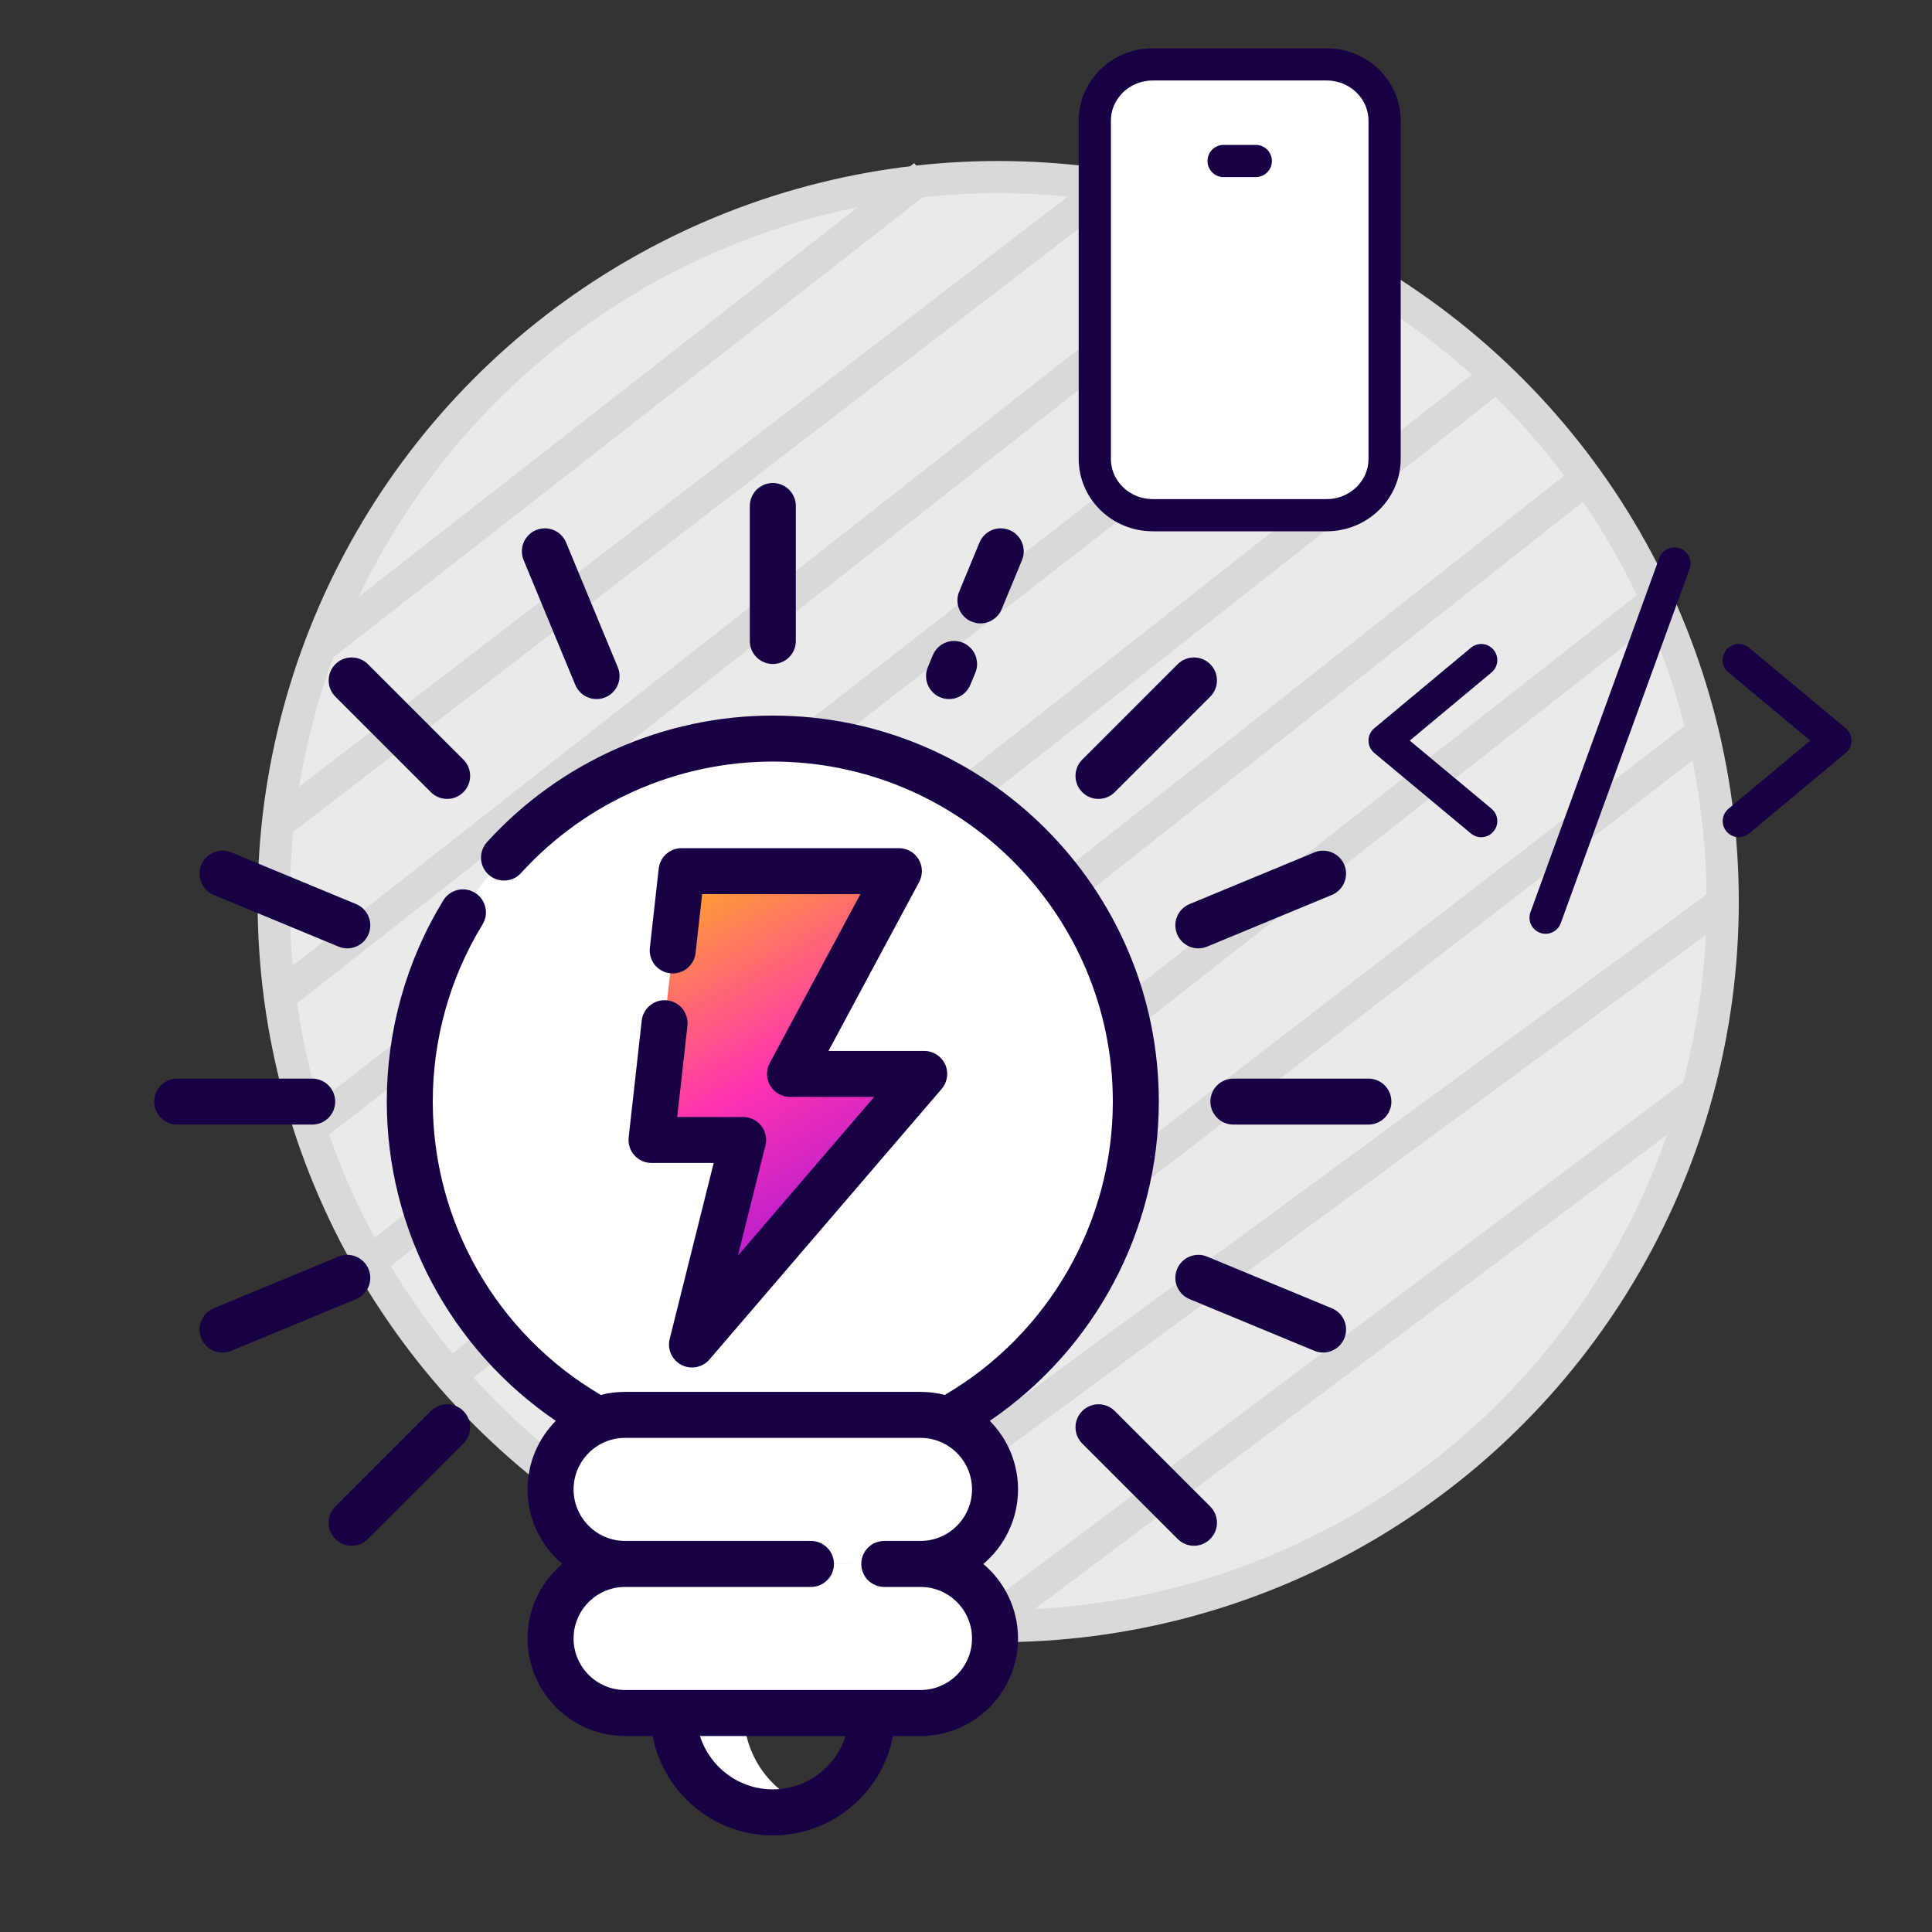 <svg width="60" height="60" viewBox="0 0 60 60" fill="none" xmlns="http://www.w3.org/2000/svg">
<rect x="0" y="0" width="60" height="60" fill="#333333" stroke="none"/>
<circle cx="31" cy="28" r="22.5" fill="#EAEAEA" stroke="#D9D9D9"/>
<path d="M8.46 25.7L34.22 5.92" stroke="#D9D9D9"/>
<path d="M9.84 20.18L28.7 5.46" stroke="#D9D9D9"/>
<path d="M8.92 30.76L38.82 7.3" stroke="#D9D9D9"/>
<path d="M9.84 34.9L42.96 9.14" stroke="#D9D9D9"/>
<path d="M11.68 39.04L46.18 11.9" stroke="#D9D9D9"/>
<path d="M13.98 42.72L48.941 15.12" stroke="#D9D9D9"/>
<path d="M17.2 45.48L51.24 18.8" stroke="#D9D9D9"/>
<path d="M20.42 47.78L52.62 22.94" stroke="#D9D9D9"/>
<path d="M24.1 49.62L53.54 28" stroke="#D9D9D9"/>
<path d="M30.54 50.54L52.62 33.98" stroke="#D9D9D9"/>
<g clip-path="url(#clip0_651_2721)">
<path d="M29.423 44.097C32.911 42.18 35.273 38.472 35.273 34.211C35.273 27.985 30.226 22.937 24 22.937C17.773 22.937 12.726 27.985 12.726 34.211C12.726 38.472 15.088 42.18 18.576 44.097" fill="white"/>
<path d="M35.274 34.211C35.274 38.472 32.911 42.18 29.424 44.097H26.674C26.674 44.097 31.927 40.887 31.927 34.211C31.927 26.308 27.07 22.937 24 22.937C30.227 22.937 35.274 27.985 35.274 34.211Z" fill="white"/>
<path d="M28.587 43.94H19.413C18.135 43.94 17.099 44.977 17.099 46.255C17.099 47.533 18.135 48.57 19.413 48.57H28.587C29.865 48.57 30.902 47.533 30.902 46.255C30.902 44.977 29.865 43.94 28.587 43.94Z" fill="white"/>
<path d="M28.587 48.57H19.413C18.135 48.57 17.099 49.606 17.099 50.885C17.099 52.163 18.135 53.2 19.413 53.2H28.587C29.865 53.2 30.902 52.163 30.902 50.885C30.902 49.606 29.865 48.57 28.587 48.57Z" fill="white"/>
<path d="M23.101 53.199H20.914C20.914 54.904 22.296 56.286 24 56.286C24.386 56.286 24.754 56.214 25.094 56.086C23.929 55.644 23.101 54.519 23.101 53.199Z" fill="white"/>
<path d="M27.915 27.054L24.534 33.352H28.702L21.49 41.755L23.078 35.403H20.233L21.167 27.054H27.915Z" fill="url(#paint0_linear_651_2721)"/>
<path d="M20.719 31.067C20.327 31.023 19.973 31.305 19.929 31.697L19.524 35.324C19.501 35.526 19.566 35.728 19.701 35.879C19.837 36.031 20.03 36.117 20.234 36.117H22.164L20.798 41.581C20.718 41.903 20.869 42.237 21.163 42.389C21.267 42.443 21.379 42.469 21.491 42.469C21.694 42.469 21.894 42.382 22.033 42.22L29.244 33.817C29.426 33.606 29.468 33.307 29.352 33.054C29.235 32.8 28.982 32.638 28.703 32.638H25.729L28.545 27.392C28.664 27.17 28.658 26.903 28.529 26.687C28.4 26.472 28.167 26.34 27.916 26.34H21.167C20.803 26.34 20.498 26.613 20.457 26.974L20.182 29.437C20.138 29.829 20.42 30.183 20.812 30.226C21.205 30.27 21.558 29.988 21.602 29.596L21.806 27.768H26.721L23.905 33.014C23.786 33.236 23.792 33.503 23.921 33.719C24.05 33.934 24.283 34.066 24.534 34.066H27.148L22.916 38.997L23.771 35.577C23.825 35.363 23.777 35.137 23.642 34.964C23.506 34.79 23.299 34.689 23.078 34.689H21.032L21.349 31.856C21.393 31.464 21.111 31.11 20.719 31.067Z" fill="#170144"/>
<path d="M35.988 34.211C35.988 27.601 30.61 22.223 24 22.223C20.628 22.223 17.393 23.655 15.124 26.153C14.859 26.445 14.88 26.896 15.172 27.162C15.464 27.427 15.916 27.405 16.181 27.113C18.18 24.913 21.03 23.651 24 23.651C29.823 23.651 34.56 28.388 34.56 34.211C34.56 37.964 32.568 41.426 29.342 43.321C29.1 43.259 28.847 43.226 28.587 43.226H19.413C19.153 43.226 18.9 43.259 18.658 43.321C15.432 41.426 13.44 37.964 13.44 34.211C13.44 32.263 13.975 30.36 14.986 28.707C15.192 28.371 15.086 27.931 14.749 27.725C14.413 27.519 13.973 27.625 13.767 27.962C12.619 29.839 12.012 32 12.012 34.211C12.012 38.203 13.998 41.906 17.261 44.126C16.719 44.673 16.384 45.426 16.384 46.255C16.384 47.182 16.804 48.014 17.463 48.57C16.804 49.126 16.384 49.957 16.384 50.884C16.384 52.555 17.743 53.913 19.413 53.913H20.268C20.603 55.669 22.148 57 24 57C25.852 57 27.397 55.669 27.733 53.914H28.587C30.257 53.914 31.616 52.555 31.616 50.885C31.616 49.957 31.196 49.126 30.538 48.57C31.196 48.014 31.616 47.182 31.616 46.255C31.616 45.426 31.281 44.673 30.739 44.126C34.002 41.906 35.988 38.203 35.988 34.211ZM24 55.571C22.941 55.571 22.042 54.874 21.738 53.913H26.262C25.958 54.874 25.059 55.571 24 55.571ZM27.462 47.855C27.068 47.855 26.748 48.175 26.748 48.57C26.748 48.964 27.068 49.284 27.462 49.284H28.587C29.469 49.284 30.187 50.002 30.187 50.884C30.187 51.767 29.469 52.485 28.587 52.485H19.413C18.531 52.485 17.813 51.767 17.813 50.884C17.813 50.002 18.531 49.284 19.413 49.284H25.184C25.579 49.284 25.899 48.964 25.899 48.57C25.899 48.175 25.579 47.855 25.184 47.855H19.413C18.531 47.855 17.813 47.137 17.813 46.255C17.813 45.372 18.531 44.654 19.413 44.654H28.587C29.469 44.654 30.187 45.372 30.187 46.255C30.187 47.137 29.469 47.855 28.587 47.855H27.462Z" fill="#170144"/>
<path d="M42.497 33.497H38.304C37.91 33.497 37.59 33.816 37.59 34.211C37.59 34.605 37.91 34.925 38.304 34.925H42.497C42.891 34.925 43.211 34.605 43.211 34.211C43.211 33.816 42.891 33.497 42.497 33.497Z" fill="#170144"/>
<path d="M10.41 34.211C10.41 33.817 10.091 33.497 9.696 33.497H5.503C5.109 33.497 4.789 33.817 4.789 34.211C4.789 34.605 5.109 34.925 5.503 34.925H9.696C10.091 34.925 10.41 34.606 10.41 34.211Z" fill="#170144"/>
<path d="M36.556 29.01C36.669 29.285 36.935 29.452 37.216 29.452C37.307 29.452 37.4 29.434 37.489 29.397L41.362 27.793C41.727 27.642 41.9 27.224 41.749 26.859C41.598 26.495 41.18 26.322 40.816 26.473L36.942 28.077C36.578 28.228 36.405 28.646 36.556 29.01Z" fill="#170144"/>
<path d="M11.445 39.412C11.294 39.047 10.876 38.874 10.512 39.025L6.638 40.629C6.274 40.78 6.101 41.198 6.252 41.563C6.366 41.838 6.632 42.004 6.912 42.004C7.003 42.004 7.096 41.986 7.185 41.949L11.059 40.345C11.423 40.194 11.596 39.776 11.445 39.412Z" fill="#170144"/>
<path d="M34.115 24.811C34.297 24.811 34.48 24.741 34.62 24.602L37.584 21.637C37.864 21.358 37.864 20.906 37.584 20.627C37.306 20.348 36.853 20.348 36.574 20.627L33.61 23.591C33.331 23.87 33.331 24.323 33.61 24.602C33.749 24.741 33.932 24.811 34.115 24.811Z" fill="#170144"/>
<path d="M13.381 43.82L10.416 46.785C10.137 47.064 10.137 47.516 10.416 47.795C10.556 47.935 10.739 48.005 10.921 48.005C11.104 48.005 11.287 47.935 11.426 47.795L14.391 44.831C14.67 44.551 14.67 44.099 14.391 43.82C14.112 43.541 13.66 43.541 13.381 43.82Z" fill="#170144"/>
<path d="M30.174 19.305C30.264 19.342 30.357 19.36 30.448 19.36C30.728 19.36 30.994 19.194 31.108 18.919L31.739 17.396C31.89 17.031 31.717 16.613 31.352 16.462C30.988 16.311 30.57 16.484 30.419 16.849L29.788 18.372C29.637 18.737 29.81 19.154 30.174 19.305Z" fill="#170144"/>
<path d="M29.201 21.656C29.29 21.693 29.383 21.71 29.474 21.71C29.754 21.71 30.02 21.544 30.134 21.269L30.29 20.894C30.441 20.529 30.268 20.111 29.903 19.96C29.539 19.809 29.121 19.982 28.97 20.347L28.814 20.722C28.663 21.087 28.836 21.505 29.201 21.656Z" fill="#170144"/>
<path d="M24 20.621C24.395 20.621 24.715 20.302 24.715 19.907V15.714C24.715 15.32 24.395 15 24 15C23.606 15 23.286 15.32 23.286 15.714V19.907C23.286 20.302 23.606 20.621 24 20.621Z" fill="#170144"/>
<path d="M17.866 21.269C17.98 21.544 18.246 21.71 18.526 21.71C18.617 21.71 18.71 21.693 18.799 21.656C19.164 21.505 19.337 21.087 19.186 20.723L17.581 16.849C17.43 16.485 17.012 16.311 16.648 16.462C16.284 16.613 16.111 17.031 16.262 17.396L17.866 21.269Z" fill="#170144"/>
<path d="M13.381 24.602C13.521 24.741 13.703 24.811 13.886 24.811C14.069 24.811 14.252 24.741 14.391 24.602C14.67 24.323 14.67 23.87 14.391 23.591L11.426 20.627C11.147 20.348 10.695 20.348 10.416 20.627C10.137 20.906 10.137 21.358 10.416 21.637L13.381 24.602Z" fill="#170144"/>
<path d="M34.62 43.82C34.341 43.541 33.889 43.541 33.61 43.82C33.331 44.099 33.331 44.551 33.61 44.831L36.574 47.795C36.714 47.935 36.897 48.005 37.08 48.005C37.262 48.005 37.445 47.935 37.584 47.795C37.864 47.516 37.864 47.064 37.584 46.785L34.62 43.82Z" fill="#170144"/>
<path d="M6.638 27.793L10.512 29.397C10.601 29.434 10.694 29.452 10.785 29.452C11.065 29.452 11.331 29.285 11.445 29.011C11.596 28.646 11.423 28.228 11.059 28.077L7.185 26.473C6.821 26.322 6.403 26.495 6.252 26.859C6.101 27.224 6.274 27.642 6.638 27.793Z" fill="#170144"/>
<path d="M41.362 40.63L37.489 39.025C37.124 38.874 36.706 39.047 36.556 39.412C36.405 39.776 36.578 40.194 36.942 40.345L40.816 41.949C40.905 41.986 40.998 42.004 41.089 42.004C41.369 42.004 41.635 41.838 41.749 41.563C41.9 41.198 41.727 40.78 41.362 40.63Z" fill="#170144"/>
</g>
<g clip-path="url(#clip1_651_2721)">
<path d="M46 20.5L43 23L46 25.5" stroke="#170144" stroke-linecap="round" stroke-linejoin="round"/>
<path d="M54 20.5L57 23L54 25.5" stroke="#170144" stroke-linecap="round" stroke-linejoin="round"/>
<path d="M52 17.5L48 28.5" stroke="#170144" stroke-linecap="round" stroke-linejoin="round"/>
</g>
<path d="M43 14.25V3.75C43 2.784 42.194 2 41.2 2L35.8 2C34.806 2 34 2.784 34 3.75V14.25C34 15.216 34.806 16 35.8 16H41.2C42.194 16 43 15.216 43 14.25Z" fill="white" stroke="#170144" stroke-linecap="round" stroke-linejoin="round"/>
<path d="M38 5H39" stroke="#170144" stroke-linecap="round" stroke-linejoin="round"/>
<defs>
<linearGradient id="paint0_linear_651_2721" x1="21" y1="25.5" x2="29" y2="40" gradientUnits="userSpaceOnUse">
<stop stop-color="#FFC408"/>
<stop offset="0.5" stop-color="#FF33B0"/>
<stop offset="1" stop-color="#870EE5"/>
</linearGradient>
<clipPath id="clip0_651_2721">
<rect width="42" height="42" fill="white" transform="translate(3 15)"/>
</clipPath>
<clipPath id="clip1_651_2721">
<rect width="16" height="16" fill="white" transform="translate(42 15)"/>
</clipPath>
</defs>
</svg>
